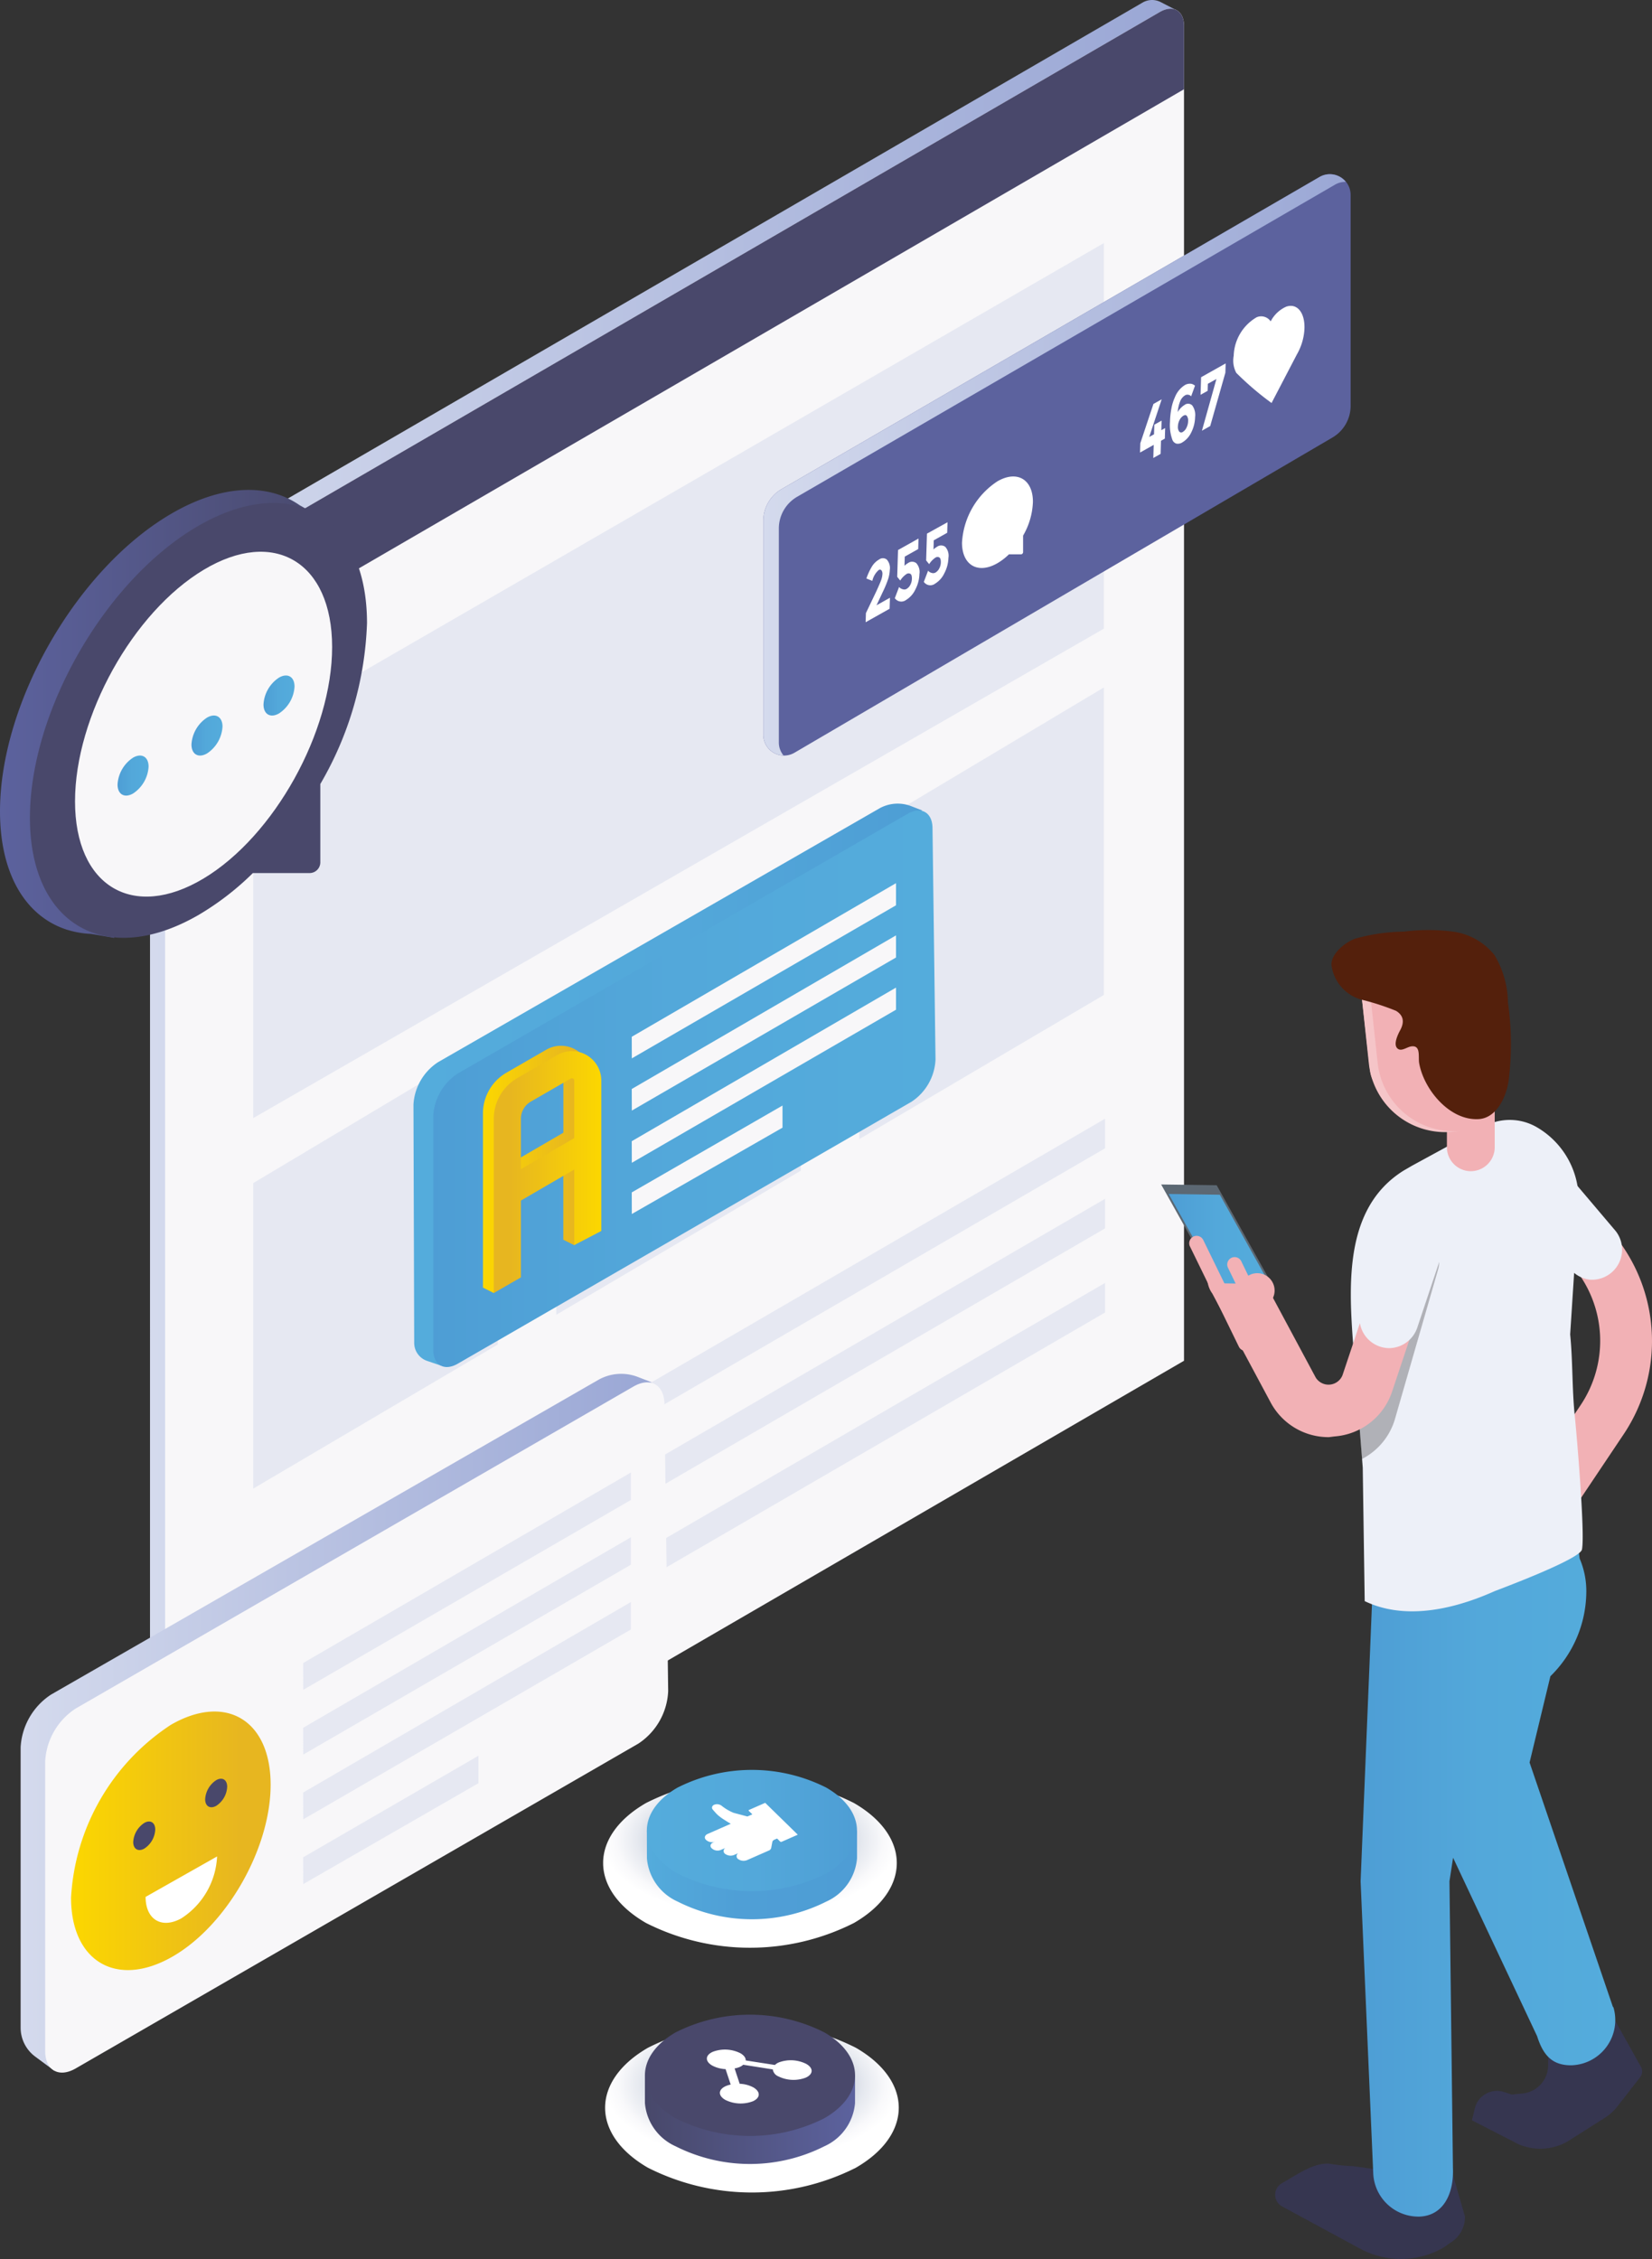 <svg xmlns="http://www.w3.org/2000/svg" xmlns:xlink="http://www.w3.org/1999/xlink" viewBox="0 0 109.682 150"><rect x="0" y="0" width="109.682" height="150" fill="#333333" stroke="none"/><defs><linearGradient id="c" x1="9.961" x2="78.065" y1="65.108" y2="65.108" gradientUnits="userSpaceOnUse"><stop offset="0" stop-color="#d4daed"/><stop offset="1" stop-color="#9aa7d5"/></linearGradient><linearGradient id="a" x1="90.235" x2="107.2" y1="31.068" y2="31.068" gradientTransform="matrix(1 0 0 -1 0 146.674)" gradientUnits="userSpaceOnUse"><stop offset="0" stop-color="#4e9dd5"/><stop offset=".02" stop-color="#4e9ed5"/><stop offset=".48" stop-color="#53a8da"/><stop offset="1" stop-color="#54acdc"/></linearGradient><linearGradient id="f" x1="77.594" x2="84.295" y1="64.402" y2="64.402" xlink:href="#a"/><radialGradient id="b" cx="49.922" cy="7849.282" r="9.853" gradientTransform="matrix(1 0 0 .517 0 -3919.691)" gradientUnits="userSpaceOnUse"><stop offset=".091" stop-color="#3c5185"/><stop offset=".254" stop-color="#6f7fa5"/><stop offset=".437" stop-color="#a2acc5"/><stop offset=".609" stop-color="#cad0de"/><stop offset=".765" stop-color="#e7eaf0"/><stop offset=".901" stop-color="#f9f9fb"/><stop offset="1" stop-color="#fff"/></radialGradient><linearGradient id="d" x1="42.819" x2="56.769" y1="139.665" y2="139.665" gradientUnits="userSpaceOnUse"><stop offset="0" stop-color="#48486a"/><stop offset="1" stop-color="#5c629e"/></linearGradient><radialGradient id="g" cx="242.93" cy="7817.859" r="9.853" gradientTransform="matrix(-1 0 0 .517 292.723 -3919.691)" xlink:href="#b"/><linearGradient id="h" x1="235.826" x2="249.776" y1="123.412" y2="123.412" gradientTransform="matrix(-1 0 0 1 292.723 0)" gradientUnits="userSpaceOnUse"><stop offset="0" stop-color="#4e9dd5"/><stop offset=".57" stop-color="#4f9fd6"/><stop offset=".9" stop-color="#52a8da"/><stop offset="1" stop-color="#54acdc"/></linearGradient><linearGradient id="i" x1="235.826" x2="249.777" y1="121.553" y2="121.553" gradientTransform="matrix(-1 0 0 1 292.723 0)" xlink:href="#a"/><linearGradient id="j" x1="50.685" x2="89.356" y1="30.866" y2="30.866" xlink:href="#c"/><linearGradient id="k" x1="-580.406" x2="-557.549" y1="47.402" y2="47.402" gradientTransform="matrix(-1 0 0 1 -557.549 0)" xlink:href="#d"/><linearGradient id="l" x1="17.495" x2="19.555" y1="46.184" y2="46.184" xlink:href="#a"/><linearGradient id="m" x1="12.713" x2="14.773" y1="48.842" y2="48.842" xlink:href="#a"/><linearGradient id="n" x1="7.806" x2="9.866" y1="51.5" y2="51.5" xlink:href="#a"/><linearGradient id="o" x1="531.092" x2="573.006" y1="114.36" y2="114.36" gradientTransform="translate(-529.721)" xlink:href="#c"/><linearGradient id="e" x1="4.718" x2="17.969" y1="122.232" y2="122.232" gradientUnits="userSpaceOnUse"><stop offset="0" stop-color="#fcd700"/><stop offset=".85" stop-color="#e7b620"/></linearGradient><linearGradient id="p" x1="-695.497" x2="-661.703" y1="72.014" y2="72.014" gradientTransform="matrix(-1 0 0 1 -634.251 0)" xlink:href="#a"/><linearGradient id="q" x1="28.765" x2="62.113" y1="72.295" y2="72.295" xlink:href="#a"/><linearGradient id="r" x1="32.065" x2="39.206" y1="77.647" y2="77.647" xlink:href="#e"/><linearGradient id="s" x1="32.785" x2="39.927" y1="77.827" y2="77.827" gradientUnits="userSpaceOnUse"><stop offset=".15" stop-color="#e7b620"/><stop offset="1" stop-color="#fcd700"/></linearGradient></defs><g data-name="share-link"><g data-name="&lt;Group&gt;"><path fill="url(#c)" d="M9.961 40.277a3.59 3.59 0 0 1 1.611-2.8L75.863.169a1.25 1.25 0 0 1 1.2-.03l1 .516-.457 87.516a3.59 3.59 0 0 1-1.61 2.8l-65.037 38.667-1 .579z" data-name="&lt;Path&gt;"/><path fill="#f8f7f9" d="M10.959 41.008a3.59 3.59 0 0 1 1.61-2.8L77 .8c.886-.514 1.61-.1 1.61.927v88.63l-67.647 39.28z" data-name="&lt;Path&gt;"/><path fill="#49486b" d="M12.569 38.211L77 .8c.886-.514 1.61-.1 1.61.927v4.2L10.959 45.213v-4.2a3.59 3.59 0 0 1 1.61-2.802z" data-name="&lt;Path&gt;"/><path fill="#fff" d="M20.421 36.349c.288-.166.524-.029.524.3a1.166 1.166 0 0 1-.526.91c-.289.167-.525.03-.524-.3a1.17 1.17 0 0 1 .526-.91zM18.132 37.705c.288-.166.524-.03.524.3a1.166 1.166 0 0 1-.526.91c-.289.167-.525.03-.524-.3a1.168 1.168 0 0 1 .526-.91zM15.844 39.062c.288-.166.524-.029.524.3a1.165 1.165 0 0 1-.526.91c-.289.167-.525.03-.524-.3a1.168 1.168 0 0 1 .526-.91z" data-name="&lt;Path&gt;"/><path fill="#d4daed" d="M73.288 16.142v25.602L16.813 74.243V48.807l56.475-32.665z" data-name="&lt;Path&gt;" opacity=".5"/><g fill="#d4daed" data-name="&lt;Group&gt;"><path d="M73.37 74.285v1.963l-56.557 32.858v-1.951l56.557-32.87zM73.37 79.604v1.962l-56.557 32.858v-1.95l56.557-32.87zM73.37 85.188v1.963l-56.557 32.858v-1.95L73.37 85.188z" data-name="&lt;Path&gt;" opacity=".5"/></g><path fill="#d4daed" d="M73.288 45.65v20.417l-16.235 9.568V55.35l16.235-9.7zM33.048 68.861v20.416l-16.235 9.568V78.56l16.235-9.699zM53.168 57.319v20.416l-16.235 9.568V67.019l16.235-9.7z" data-name="&lt;Path&gt;" opacity=".5"/></g><g data-name="4245ba90-cdda-455f-907a-b892d978ff3c"><path fill="#363650" d="M107.213 134.133l1.733 3.105a.621.621 0 0 1-.05.691l-1.513 1.943a3.305 3.305 0 0 1-.861.771l-2.144 1.362a3.656 3.656 0 0 1-3.546.381l-3.105-1.593.19-.791a1.513 1.513 0 0 1 1.82-1.123q.057.014.113.031l.521.17.721-.07a1.883 1.883 0 0 0 1.693-1.873v-.581z" data-name="b7da0b90-8ace-4d4a-94b7-43174455f664"/><g data-name="29633da3-f891-4f69-b248-17052e79e2f5"><path fill="#f2b1b5" d="M100.873 103.893a1.723 1.723 0 0 1-1.232-2.674l5.319-7.943a7.663 7.663 0 0 0-.5-9.155l-5.01-5.911a1.723 1.723 0 0 1 2.635-2.21l5.008 5.91a11.129 11.129 0 0 1 .731 13.292l-5.319 7.943a1.723 1.723 0 0 1-1.632.748z" data-name="aeb0e2d2-2d7c-44b1-ac42-bdaf184a3096"/></g><g data-name="2d60b9f4-4d7e-4ac3-815a-8c24e408a724"><path fill="#edf0f8" d="M105.55 84.971a2 2 0 0 1-1.282-.691l-5.008-5.91a2 2 0 1 1 3.005-2.534l5.008 5.91a2 2 0 0 1-1.733 3.225z" data-name="59c8b2a7-34ee-47bb-95f6-794fd01d1a43"/></g><path fill="#363650" d="M96.415 144.24l.851 2.945a2 2 0 0 1-1 1.753l-.4.29a5.689 5.689 0 0 1-5.579.08l-5.169-2.8a.881.881 0 0 1 0-1.543c1-.561 2.144-1.412 3.205-1.282a11.237 11.237 0 0 0 1.492.15l2.394.331z" data-name="cf4b68d5-be77-4e80-bf3c-53d4c5e3a1c3"/><path fill="url(#a)" d="M107.083 133.252l-5.529-16.217 1.382-5.73a7.9 7.9 0 0 0 2.384-5.539 5.479 5.479 0 0 0-.441-2.274l-1-7.753c0-2.244-1.232-12.751-3.175-11.629l-10.179 5.88c-1 .561 1.362-.21 1.362.912v11.73a3.005 3.005 0 0 0-.711 1.793l-.841 20.494.841 19.442a3.005 3.005 0 0 0 2.945 2.825h.13c1.633-.07 2.284-1.6 2.214-3.235l-.23-19.032.24-1.563 5.579 11.85c.4 1.262 1 1.933 2.254 1.933a3.005 3.005 0 0 0 2.815-3.846z"/><g data-name="cc796e0c-f7a2-4fde-b728-2c84b71e1e0e"><path fill="#edf0f8" d="M104.8 80.053l-.551 8.554c.18 1.823.12 3.646.311 5.469.11 1.052.691 7.783.471 8.815-.14.661-5.579 2.674-5.8 2.765-3.065 1.372-6.16 1.853-8.624.661l-.13-8.865-.511-6.531c-.311-4.477-1.172-10.447 3.225-13.192l.571-.331 4.688-2.554a3.576 3.576 0 0 1 3.576 0 5.579 5.579 0 0 1 2.774 5.209z" data-name="39a70590-8792-4de8-af5f-73bab9b05406"/></g><g data-name="a22d5cd0-64b2-48c8-b1af-33f0207828d2"><g data-name="7b0e2c2a-40c1-48b9-8b76-10ad2aedc0ba"><path fill="#f2b1b5" d="M97.647 77.769a1.593 1.593 0 0 0 1.593-1.593v-6.24a1.593 1.593 0 0 0-3.175 0v6.25a1.593 1.593 0 0 0 1.582 1.583z" data-name="6c47e88f-6e09-4cc7-b6d7-c2a456e58b6d"/></g></g><g data-name="cd9a5c2b-b7ac-4bba-9c11-85449a168861"><path fill="#f2b1b5" d="M95.964 75.135l3.265-.28-1.141-10.528-7.793.841.671 5.95c.18 1.673 3.334 4.197 4.998 4.017z" data-name="9a299a77-57a4-4537-91e8-867a41b19999"/></g><path fill="#f5c5c8" d="M90.876 65.108l.591 5.469a5.088 5.088 0 0 0 5.609 4.508l-.581.06a5.088 5.088 0 0 1-5.609-4.508l-.586-5.469z" data-name="c4e006ba-1636-4e45-8a6d-380f0a2e4875"/><path fill="#54200c" d="M92.689 67.122c.421.26.621.661.26 1.312-.14.26-.441.891-.19 1.162s.621-.06.922-.11c.671-.11.471.671.541 1.1.3 1.733 2 3.826 3.937 3.726 1.162-.06 1.823-1.382 2-2.524a19.412 19.412 0 0 0-.04-5.219 6.341 6.341 0 0 0-.891-3.145 4.247 4.247 0 0 0-2.765-1.563 12.6 12.6 0 0 0-3.245 0 12.581 12.581 0 0 0-3.255.471c-.671.25-1.593 1-1.563 1.743a2.755 2.755 0 0 0 1.953 2.294 16.437 16.437 0 0 1 2.336.753z" data-name="bb26f20f-fbd5-4554-82c4-94a50d8303f6"/><path fill="#231f20" d="M94.3 82.157a1.723 1.723 0 0 0-2.133 1.178l-2.2 7.633.461 5.91a4.357 4.357 0 0 0 2.2-2.694l2.855-9.9a1.723 1.723 0 0 0-1.178-2.133z" data-name="44456d98-f4b1-4b04-9595-5e5f510d7eed" opacity=".3" style="isolation:isolate"/><g data-name="7516d10b-3d9c-4ba5-91a5-3f53f27ff536"><path fill="#f2b1b5" d="M88.232 95.429a4.357 4.357 0 0 1-3.886-2.334l-3.856-7.2a1.723 1.723 0 1 1 3.005-1.623l3.856 7.192a1 1 0 0 0 1.783-.15l3.266-9.778a1.736 1.736 0 0 1 3.3 1.064l-3.265 9.776a4.367 4.367 0 0 1-3.826 3.005z" data-name="cdc2b7e7-f294-42f8-be2d-a371ddf652c6"/></g><g data-name="c3c65733-21af-423c-bc38-10ade96bee1b"><path fill="#edf0f8" d="M92.248 89.519a1.99 1.99 0 0 1-1.893-2.594l1.823-5.459a2 2 0 1 1 3.736 1.252l-1.823 5.459a2 2 0 0 1-1.843 1.342z" data-name="7049f71a-6583-4031-a306-aafc3c9cfd83"/></g><path fill="#5c6873" d="M77.093 78.651l3.596 6.431 3.686.06-3.596-6.441-3.686-.05z" data-name="281cc23d-62cb-42ff-8773-c611898c06f3"/><path fill="url(#f)" d="M77.594 79.282l3.305 5.93 3.396.05-3.305-5.93-3.396-.05z" data-name="a10bfa30-08e5-458e-87bf-075a5f295e8a"/><g data-name="0d8dd863-6b56-46d7-888f-75de4cb66f55"><path fill="#f2b1b5" d="M82.692 89.7a.491.491 0 0 1-.441-.28l-3.235-6.631a.491.491 0 1 1 .867-.461l.015.03 3.235 6.631a.491.491 0 0 1-.441.711z" data-name="d937b391-1321-4d7a-ae2d-9b911ea26dcf"/></g><g data-name="77af41c9-2c98-48a5-9130-ec466fc804d7"><path fill="#f2b1b5" d="M83.343 87.3a.491.491 0 0 1-.441-.28L81.54 84.2a.491.491 0 1 1 .867-.461l.015.03 1.372 2.831a.491.491 0 0 1-.441.711z" data-name="474277e4-87dc-4fc9-a72e-9ec00d630955"/></g><g data-name="29376e7b-6c29-4d47-84eb-cad12ae9573c"><circle cx="83.474" cy="85.693" r="1.152" fill="#f2b1b5" data-name="7ed441df-f8dd-4119-b410-a33489742278"/></g></g><path fill="url(#b)" d="M43.022 135.974a15.308 15.308 0 0 1 13.8 0c3.8 2.191 3.8 5.777 0 7.968a15.309 15.309 0 0 1-13.8 0c-3.796-2.191-3.796-5.777 0-7.968z" data-name="&lt;Path&gt;" style="mix-blend-mode:multiply"/><path fill="url(#d)" d="M56.769 137.805h-.781a5.09 5.09 0 0 0-1.256-.992 10.955 10.955 0 0 0-9.876 0 5.09 5.09 0 0 0-1.256.992h-.781v1.845a3.455 3.455 0 0 0 2.036 2.866 10.955 10.955 0 0 0 9.876 0 3.455 3.455 0 0 0 2.036-2.866z" data-name="&lt;Path&gt;"/><path fill="#49486b" d="M44.856 134.954a10.956 10.956 0 0 1 9.876 0c2.716 1.568 2.716 4.134 0 5.7a10.955 10.955 0 0 1-9.876 0c-2.716-1.566-2.716-4.132 0-5.7z" data-name="&lt;Path&gt;"/><path fill="#fff" d="M49.982 139.529a2.287 2.287 0 0 1-1.824-.092c-.495-.279-.481-.69.032-.918a1.628 1.628 0 0 1 .323-.1l-.339-1.025a2.1 2.1 0 0 1-.88-.234c-.495-.279-.481-.69.032-.918a2.286 2.286 0 0 1 1.824.092c.25.141.369.315.361.483l1.936.3a.862.862 0 0 1 .252-.166 2.286 2.286 0 0 1 1.824.092c.5.279.481.69-.032.918a2.287 2.287 0 0 1-1.824-.092.59.59 0 0 1-.359-.457l-1.963-.309a.884.884 0 0 1-.227.145 1.634 1.634 0 0 1-.345.1l.337 1.018a2.111 2.111 0 0 1 .9.236c.499.287.485.698-.028.927z" data-name="&lt;Compound Path&gt;"/><path fill="url(#g)" d="M56.694 119.722a15.309 15.309 0 0 0-13.8 0c-3.8 2.191-3.8 5.776 0 7.968a15.31 15.31 0 0 0 13.8 0c3.795-2.19 3.795-5.777 0-7.968z" data-name="&lt;Path&gt;" style="mix-blend-mode:multiply"/><path fill="url(#h)" d="M42.947 121.553h.781a5.089 5.089 0 0 1 1.256-.991 10.956 10.956 0 0 1 9.876 0 5.093 5.093 0 0 1 1.256.991h.784v1.847a3.456 3.456 0 0 1-2.036 2.866 10.956 10.956 0 0 1-9.876 0 3.456 3.456 0 0 1-2.036-2.866z" data-name="&lt;Path&gt;"/><path fill="url(#i)" d="M54.86 118.7a10.955 10.955 0 0 0-9.876 0c-2.716 1.568-2.716 4.134 0 5.7a10.956 10.956 0 0 0 9.876 0c2.716-1.564 2.716-4.13 0-5.7z" data-name="&lt;Path&gt;"/><path fill="#fff" d="M47.219 122.692c-.1-.135-.027-.287.141-.361l.112-.049a.562.562 0 0 1-.629-.145c-.1-.134-.027-.287.14-.361l.813-.357.723-.318s-.134-.076-.3-.181l-.11-.069-.034-.022a3.267 3.267 0 0 1-.453-.339 4.749 4.749 0 0 1-.138-.147l-.043-.048c-.043-.048-.085-.1-.116-.134a.188.188 0 0 1-.028-.222.259.259 0 0 1 .12-.1.512.512 0 0 1 .482.057 3.268 3.268 0 0 0 .8.476c.2.055.924.246.924.246l.029-.012.3-.13-.235-.229a.037.037 0 0 1 .013-.064l1.074-.472 1.449 1.416.714.7-1.068.47h-.005a.094.094 0 0 1-.1-.016l-.2-.2-.185.081a.291.291 0 0 0-.052.03.232.232 0 0 0-.039.036.172.172 0 0 0-.04.079l-.076.4a.249.249 0 0 1-.156.172l-1.447.636a.612.612 0 0 1-.562-.052.235.235 0 0 1 .033-.436l-.332.146a.611.611 0 0 1-.562-.052.235.235 0 0 1 .034-.436l-.353.155a.562.562 0 0 1-.638-.148z" data-name="&lt;Path&gt;"/><g><path fill="#5c629e" d="M89.672 12.94v14.01a2.435 2.435 0 0 1-1.216 2.108l-35.7 20.92a1.374 1.374 0 0 1-2.075-1.183V34.581a2.434 2.434 0 0 1 1.219-2.109l35.71-20.723a1.374 1.374 0 0 1 2.062 1.191z" data-name="&lt;Path&gt;"/><path fill="url(#j)" d="M51.71 49.307V35.094a2.434 2.434 0 0 1 1.217-2.108l35.709-20.724a1.359 1.359 0 0 1 .72-.184 1.364 1.364 0 0 0-1.745-.328L51.9 32.472a2.435 2.435 0 0 0-1.217 2.108v14.214a1.374 1.374 0 0 0 1.341 1.373 1.34 1.34 0 0 1-.314-.86z" data-name="&lt;Path&gt;"/><path fill="#fff" d="M81.91 23.63a3.066 3.066 0 0 1 1.526-2.565.764.764 0 0 1 .929.275 2.142 2.142 0 0 1 1.023-.973c.756-.27 1.3.44 1.211 1.588a3.783 3.783 0 0 1-.492 1.575l-1.684 3.23a19.731 19.731 0 0 1-2.341-2 1.719 1.719 0 0 1-.172-1.13zM66.225 31.959c1.295-.748 2.354-.136 2.354 1.359a4.775 4.775 0 0 1-.652 2.248v1.094a.15.15 0 0 1-.15.15h-.792a3.891 3.891 0 0 1-.76.586c-1.295.748-2.354.136-2.354-1.359a5.222 5.222 0 0 1 2.354-4.078z" data-name="&lt;Path&gt;"/><g fill="#fff" data-name="&lt;Group&gt;"><path d="M58.487 38.56a1.378 1.378 0 0 0 .1-.427.376.376 0 0 0-.065-.262.135.135 0 0 0-.186-.016 1.337 1.337 0 0 0-.419.717l-.393-.159a3.982 3.982 0 0 1 .365-.794 1.368 1.368 0 0 1 .488-.474.414.414 0 0 1 .5.011.84.84 0 0 1 .2.691 2.21 2.21 0 0 1-.106.59 7.19 7.19 0 0 1-.348.844l-.428.911.892-.5-.023.73-1.592.895.019-.605.7-1.467c.134-.295.235-.524.296-.685zM60.984 35.76l-.022.7-.892.5-.018.609a1.034 1.034 0 0 1 .23-.176.456.456 0 0 1 .552 0 .873.873 0 0 1 .21.725 2.35 2.35 0 0 1-.272 1.028 1.6 1.6 0 0 1-.613.691.522.522 0 0 1-.749-.118l.283-.742a.971.971 0 0 0 .075.071.489.489 0 0 0 .172.079.309.309 0 0 0 .26-.027.649.649 0 0 0 .234-.254.9.9 0 0 0 .111-.425c0-.163-.027-.269-.1-.317a.252.252 0 0 0-.276.024 1.453 1.453 0 0 0-.4.422l-.2-.248.054-1.778zM62.909 34.678l-.022.7-.891.5-.018.609a1.009 1.009 0 0 1 .23-.176.456.456 0 0 1 .552 0 .877.877 0 0 1 .21.726 2.343 2.343 0 0 1-.272 1.028 1.605 1.605 0 0 1-.613.69.522.522 0 0 1-.749-.118l.283-.742a.908.908 0 0 0 .075.071.492.492 0 0 0 .172.079.312.312 0 0 0 .255-.033.649.649 0 0 0 .233-.255.888.888 0 0 0 .112-.425c0-.163-.028-.269-.1-.317a.253.253 0 0 0-.276.024 1.465 1.465 0 0 0-.4.422l-.2-.248.054-1.778z"/></g><g fill="#fff" data-name="&lt;Group&gt;"><path d="M76.619 28.839l.02-.637.484-.272-.02.637.256-.143-.021.7-.255.144-.027.871-.484.272.027-.871-.908.51.019-.62.87-2.606.549-.309-.829 2.5zM78.682 26.25a.8.8 0 0 0-.331.41 2.361 2.361 0 0 0-.159.7 1.372 1.372 0 0 1 .452-.469.385.385 0 0 1 .518.037 1.082 1.082 0 0 1 .184.77 2.345 2.345 0 0 1-.255 1.016 1.516 1.516 0 0 1-.584.656.54.54 0 0 1-.411.085.418.418 0 0 1-.261-.261 2.862 2.862 0 0 1-.155-1.184 5.407 5.407 0 0 1 .1-.922 3.151 3.151 0 0 1 .227-.714 1.687 1.687 0 0 1 .653-.8.666.666 0 0 1 .3-.094.514.514 0 0 1 .216.029.938.938 0 0 1 .165.1l-.257.707a.468.468 0 0 0-.054-.051.334.334 0 0 0-.143-.053.3.3 0 0 0-.205.038zm-.106 1.35a.678.678 0 0 0-.257.285.974.974 0 0 0-.113.43.491.491 0 0 0 .085.339.169.169 0 0 0 .237.028.629.629 0 0 0 .246-.282 1 1 0 0 0 .109-.431.545.545 0 0 0-.076-.342c-.053-.074-.132-.082-.231-.027zM79.709 26.216l.036-1.168 1.631-.917-.019.616-1.007 3.543-.55.31.963-3.435-.57.32-.015.469z"/></g></g><g><path fill="url(#k)" d="M0 53.874c0-7.258 5.143-16.166 11.429-19.795 2.922-1.687 5.6-1.946 7.623-1.014l.012.007a5.478 5.478 0 0 1 .818.467l1.86 1.062-.275.592a9.988 9.988 0 0 1 1.391 5.486 23.184 23.184 0 0 1-3.165 10.911v5.31a.728.728 0 0 1-.728.728h-3.847a18.869 18.869 0 0 1-3.69 2.845 11.423 11.423 0 0 1-3.812 1.439l-.042.362-1.527-.26a6.167 6.167 0 0 1-1.547-.265h-.009C1.766 60.9 0 58.125 0 53.874z" data-name="&lt;Path&gt;"/><path fill="#49486b" d="M13.177 34.914c6.155-3.553 11.19-.646 11.19 6.461a22.7 22.7 0 0 1-3.1 10.685v5.2a.713.713 0 0 1-.713.713H16.79a18.484 18.484 0 0 1-3.613 2.785C7.023 64.31 1.987 61.4 1.987 54.3s5.036-15.833 11.19-19.386z" data-name="&lt;Path&gt;"/><path fill="#f8f7f9" d="M13.516 37.84c4.694-2.818 8.535-.512 8.535 5.124s-3.841 12.552-8.535 15.37-8.535.512-8.535-5.124 3.841-12.552 8.535-15.37z" data-name="&lt;Path&gt;"/><path fill="url(#l)" d="M18.525 44.994c.567-.327 1.03-.059 1.03.595a2.285 2.285 0 0 1-1.03 1.784c-.566.327-1.03.06-1.03-.595a2.285 2.285 0 0 1 1.03-1.784z" data-name="&lt;Path&gt;"/><path fill="url(#m)" d="M13.743 47.652c.566-.327 1.03-.059 1.03.595a2.285 2.285 0 0 1-1.03 1.784c-.567.327-1.03.059-1.03-.595a2.285 2.285 0 0 1 1.03-1.784z" data-name="&lt;Path&gt;"/><path fill="url(#n)" d="M8.835 50.31c.567-.327 1.03-.059 1.03.595a2.285 2.285 0 0 1-1.03 1.784c-.566.327-1.03.06-1.03-.595a2.286 2.286 0 0 1 1.03-1.784z" data-name="&lt;Path&gt;"/></g><g data-name="&lt;Group&gt;"><path fill="url(#o)" d="M3.386 112.525a4.472 4.472 0 0 0-2.016 3.491v18.626a2.388 2.388 0 0 0 .967 1.919l1.257.931c.33.083-.644-.819-.208-1.07l37.36-21.57a4.395 4.395 0 0 0 1.985-3.491L42.485 92.3c-.006-.431.8-.506.8-.506l-.933-.361a3.071 3.071 0 0 0-2.64.2z" data-name="&lt;Path&gt;"/><path fill="#f8f7f9" d="M5.015 113.456A4.472 4.472 0 0 0 3 116.947v19.242c0 1.28.907 1.8 2.016 1.164l37.36-21.57a4.4 4.4 0 0 0 1.986-3.491l-.247-19.066c-.017-1.28-.937-1.8-2.046-1.164z" data-name="&lt;Path&gt;"/><g data-name="&lt;Group&gt;"><path fill="url(#e)" d="M11.343 114.531a14.7 14.7 0 0 0-6.626 11.476c0 4.208 2.982 6 6.626 3.977s6.625-7.185 6.625-11.476-2.981-6.081-6.625-3.977z" data-name="&lt;Path&gt;"/><path fill="#fff" d="M9.667 125.957c0 1.507 1.068 2.148 2.373 1.424a5.172 5.172 0 0 0 2.373-4.11z" data-name="&lt;Path&gt;"/><path fill="#49486b" d="M14.352 118.208a1.622 1.622 0 0 0-.731 1.266c0 .464.329.662.731.439a1.594 1.594 0 0 0 .731-1.267c0-.473-.329-.67-.731-.438zM9.576 121.048a1.622 1.622 0 0 0-.731 1.266c0 .464.329.662.731.439a1.593 1.593 0 0 0 .731-1.266c0-.474-.329-.671-.731-.439z" data-name="&lt;Path&gt;"/></g><path fill="#d4daed" d="M20.127 110.428l.007 1.779 21.754-12.608v-1.821l-21.761 12.65zM20.127 114.728l.007 1.778 21.754-12.607v-1.822l-21.761 12.651zM20.127 119.028l.007 1.778 21.754-12.607v-1.822l-21.761 12.651zM20.127 123.328l.007 1.778 11.63-6.698v-1.822l-11.637 6.742z" data-name="&lt;Path&gt;" opacity=".5"/></g><g><path fill="url(#p)" d="M29.076 70.535a3.605 3.605 0 0 0-1.625 2.815l.049 15.823a1.264 1.264 0 0 0 .86 1.194l.885.3c.266.067-.519-.66-.168-.863L59.2 72.411a3.544 3.544 0 0 0 1.6-2.811l-.2-15.372c0-.348.645-.408.645-.408l-.752-.291a2.476 2.476 0 0 0-2.129.163z" data-name="&lt;Path&gt;"/><path fill="url(#q)" d="M30.39 71.285a3.605 3.605 0 0 0-1.625 2.815v15.515c0 1.032.731 1.454 1.625.938l30.122-17.391a3.545 3.545 0 0 0 1.6-2.815l-.2-15.372c-.013-1.032-.755-1.454-1.649-.938z" data-name="&lt;Path&gt;"/><path fill="#f8f7f9" d="M41.944 68.844l.005 1.434 17.54-10.165v-1.469l-17.545 10.2zM41.944 72.311l.005 1.434 17.54-10.165v-1.469l-17.545 10.2zM41.944 75.778l.005 1.434 17.54-10.165v-1.469l-17.545 10.2zM41.944 79.178l.005 1.434 10.004-5.733V73.41l-10.009 5.768z" data-name="&lt;Path&gt;"/><g data-name="&lt;Group&gt;"><path fill="url(#r)" d="M32.065 73.925V85.5l.721.36 1.081-1.4v-5.1L37.4 77.3v5.02l.721.36 1.081-1.3v-9.988a1.956 1.956 0 0 0-2.929-1.692l-2.652 1.531a3.122 3.122 0 0 0-1.556 2.694zm1.8 3.349v-3.349a1.315 1.315 0 0 1 .656-1.136l2.652-1.531a.154.154 0 0 1 .231.133v3.821z" data-name="&lt;Compound Path&gt;"/><path fill="url(#s)" d="M32.785 74.286V85.86l1.8-1.04v-5.1l3.538-2.061v5.02l1.8-.941v-9.986a1.956 1.956 0 0 0-2.933-1.693l-2.648 1.531a3.121 3.121 0 0 0-1.557 2.696zm1.8 3.349v-3.349a1.315 1.315 0 0 1 .656-1.136l2.652-1.531a.154.154 0 0 1 .231.133v3.821z" data-name="&lt;Compound Path&gt;"/></g></g></g></svg>
